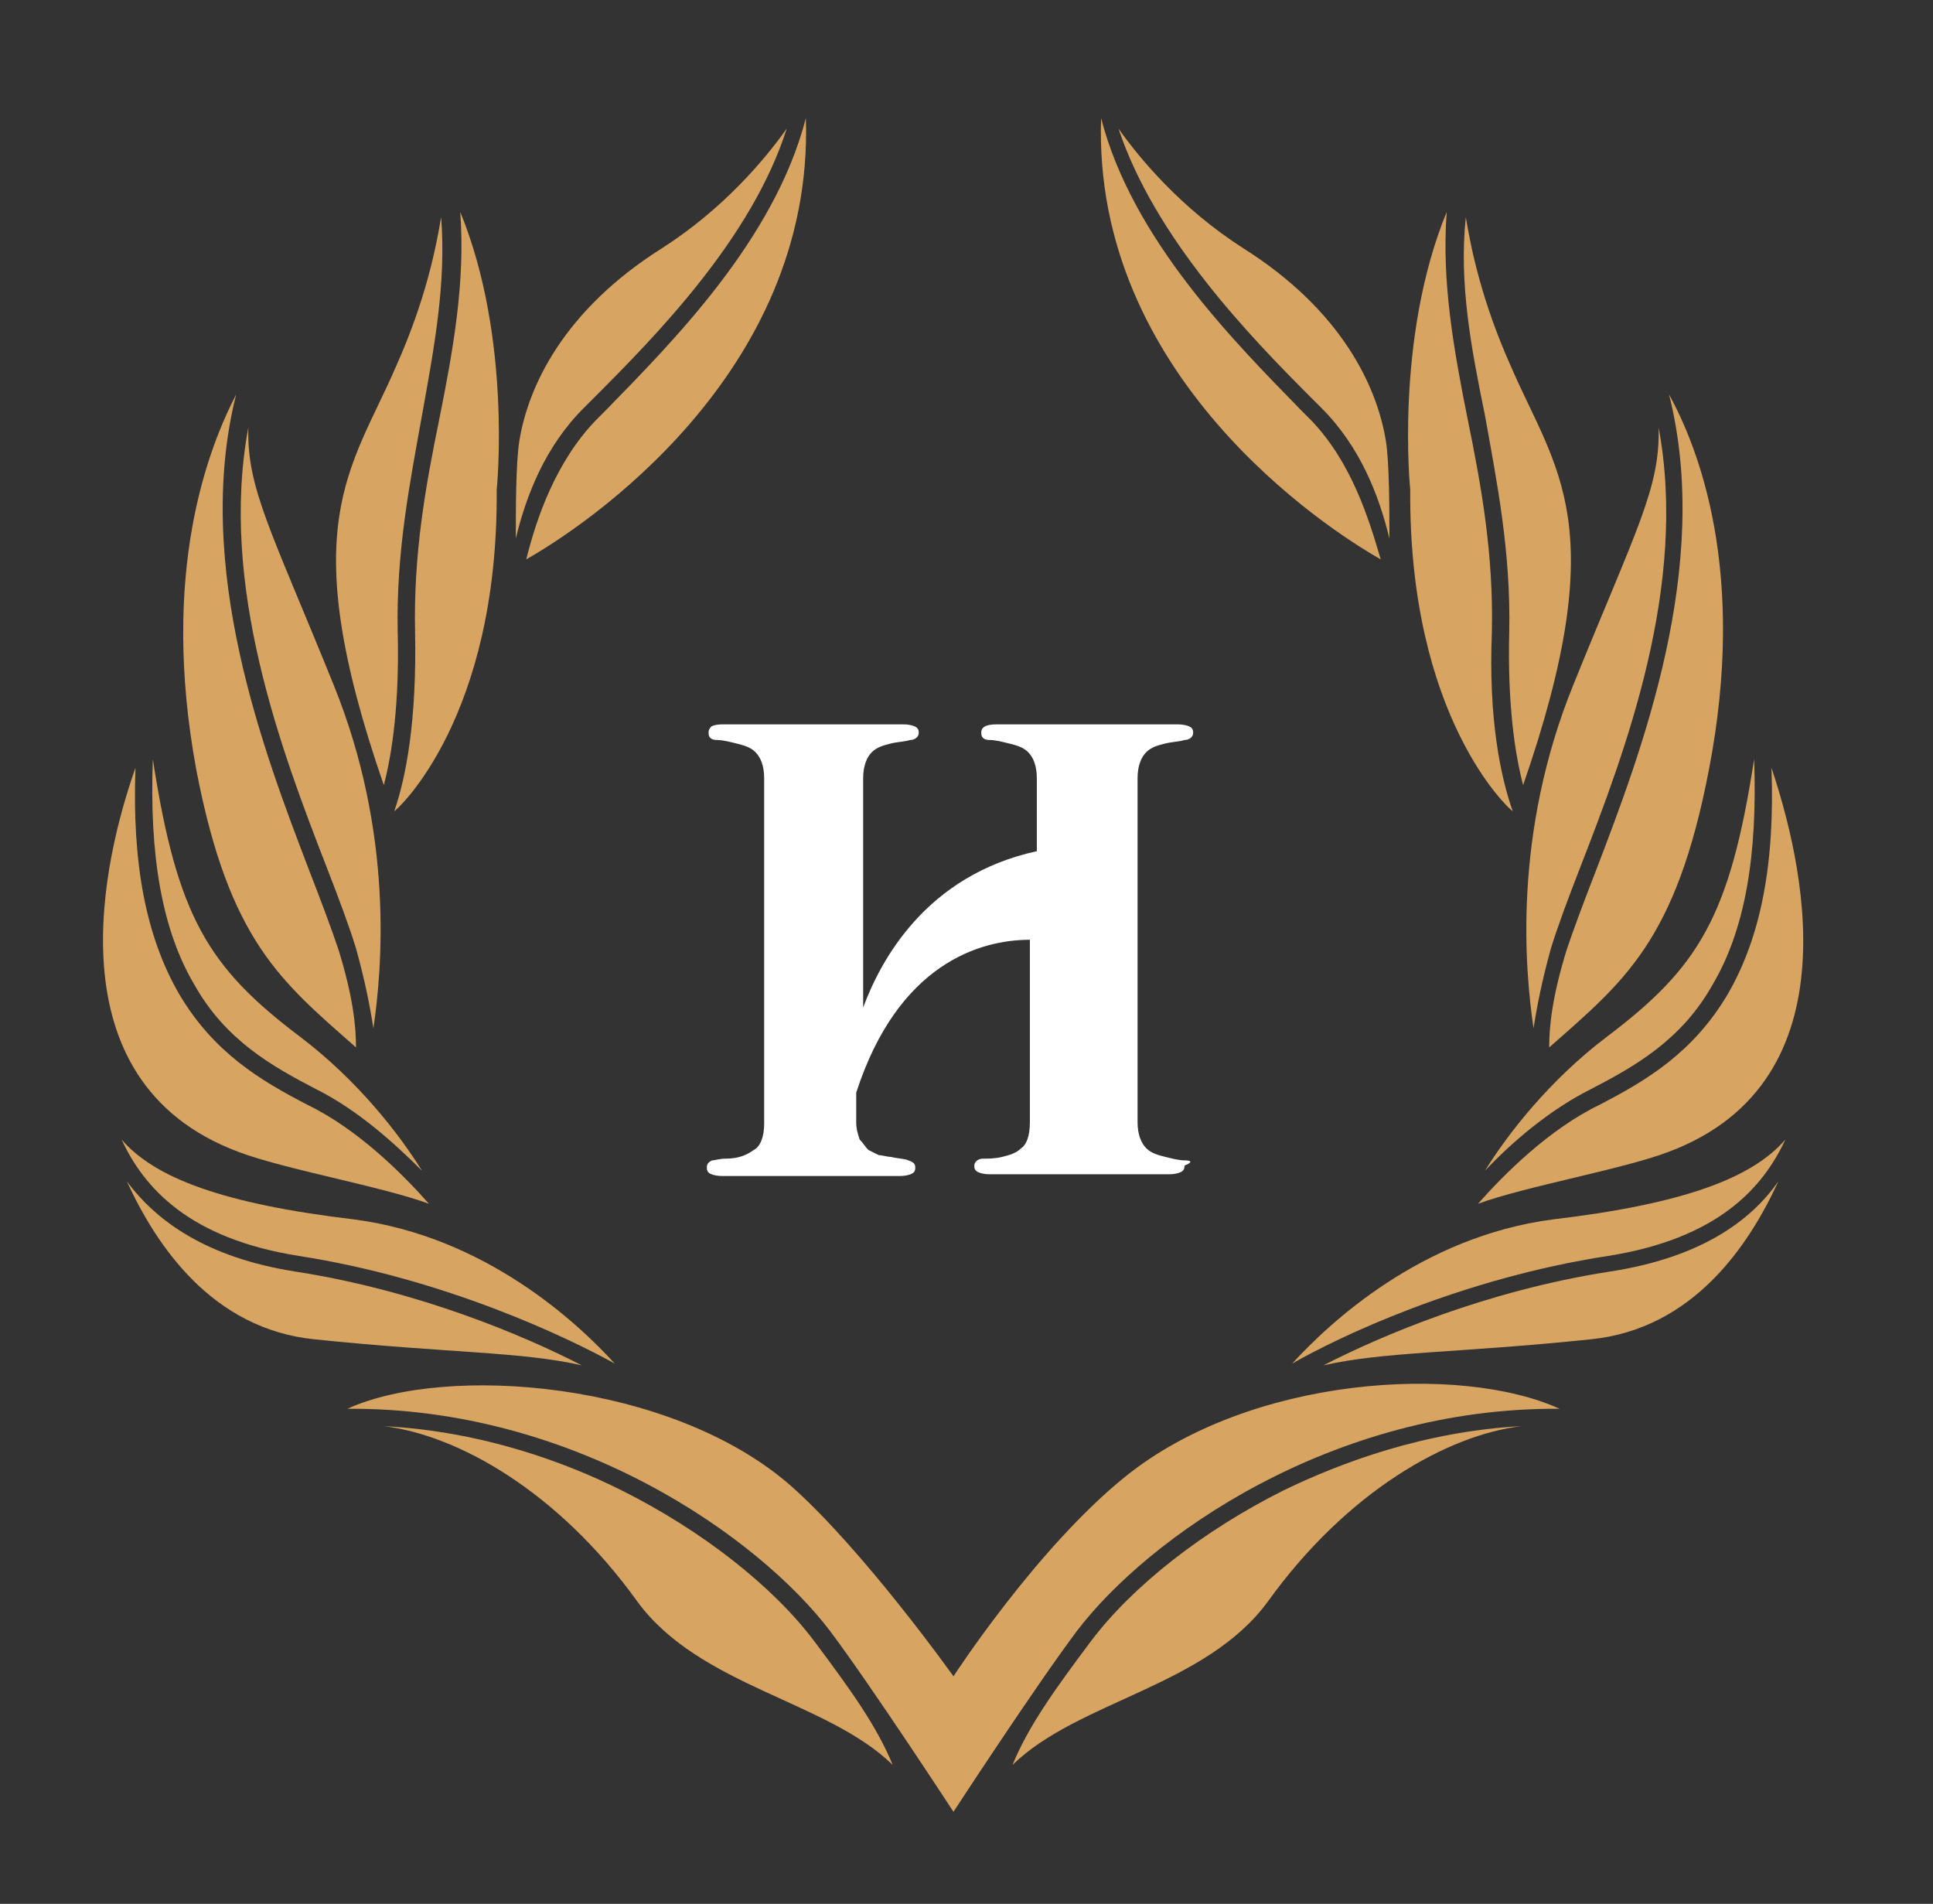 <?xml version="1.0" encoding="utf-8"?>
<!-- Generator: Adobe Illustrator 25.2.0, SVG Export Plug-In . SVG Version: 6.00 Build 0)  -->
<svg version="1.1" id="Calque_1" xmlns="http://www.w3.org/2000/svg" xmlns:xlink="http://www.w3.org/1999/xlink" x="0px" y="0px"
	 viewBox="0 0 111.3 109.6" style="enable-background:new 0 0 111.3 109.6;" xml:space="preserve">
<rect x="0" y="0" width="111.3" height="109.6" fill="#333333" stroke="none"/>
<style type="text/css">
	.st0{fill:#FFFFFF;}
	.st1{fill:#D7A462;}
</style>
<g>
	<g>
		<g>
			<g>
				<g>
					<path class="st1" d="M73.9,85.8c-4.6,2.3-8.7,5.5-11.1,8.7c-2.1,2.8-3.6,4.9-4.5,7.1c3.8-3.7,11.1-4.5,14.7-9.4
						c4.6-6.4,10.4-9.6,14.6-10.1C82,82.4,77.2,84.2,73.9,85.8z"/>
					<path class="st1" d="M35.8,85.8c4.6,2.3,8.7,5.5,11.1,8.7c2.1,2.8,3.6,4.9,4.5,7.1c-3.8-3.7-11.1-4.5-14.7-9.4
						c-4.6-6.4-10.4-9.6-14.6-10.1C27.8,82.4,32.6,84.2,35.8,85.8z"/>
					<path class="st1" d="M54.9,104.3c0,0,4.7-7.2,7.1-10.4c4.1-5.4,14.7-12.9,27.8-12.8c-5.7-2.6-17.8-1.9-25,3.9
						c-5.1,4.1-9.9,11.5-9.9,11.5s-5.2-7.3-9.4-11c-6.9-6-19.8-7-25.5-4.4c13.1-0.1,23.7,7.4,27.8,12.8
						C50.2,97.1,54.9,104.3,54.9,104.3z"/>
				</g>
				<g>
					<path class="st1" d="M92.6,72.3c6.3-1,8.9-3.9,10.2-6.7c-1.9,2.2-5.8,3.7-13.4,4.6c-7.6,1-12.9,6-15,8.3
						C77,77,84.1,73.6,92.6,72.3z"/>
					<path class="st1" d="M92.7,73.2c-7.1,1.1-13.2,3.7-16.5,5.4c3.5-0.8,7.7-0.7,15.4-1.5c5.9-0.6,9.1-5.4,10.8-9.1
						C100.8,70.3,97.9,72.4,92.7,73.2z"/>
				</g>
				<g>
					<path class="st1" d="M17.2,72.3c-6.3-1-8.9-3.9-10.2-6.7c1.9,2.2,5.8,3.7,13.4,4.6c7.6,1,12.9,6,15,8.3
						C32.7,77,25.6,73.6,17.2,72.3z"/>
					<path class="st1" d="M17,73.2c7.1,1.1,13.2,3.7,16.5,5.4c-3.5-0.8-7.7-0.7-15.4-1.5C12.2,76.5,9,71.7,7.3,68
						C9,70.3,11.9,72.4,17,73.2z"/>
				</g>
				<g>
					<path class="st1" d="M91.6,62.7c2.5-1.3,5.2-2.8,7-6c1.9-3.2,2.6-7.5,2.4-13c-1.4,9.1-3.2,12-8.5,16c-3.3,2.5-5.7,5.6-7,7.7
						C87,65.8,89.2,63.9,91.6,62.7z"/>
					<path class="st1" d="M102,44.2c0.2,5.5-0.6,9.7-2.5,13c-2,3.4-4.7,5-7.4,6.4c-2.9,1.4-5.5,4-7,5.7c2.7-1,8.4-2,11-3
						C107,62.2,103.7,49.3,102,44.2z"/>
				</g>
				<g>
					<path class="st1" d="M18.2,62.7c-2.5-1.3-5.2-2.8-7-6c-1.9-3.2-2.6-7.5-2.4-13c1.4,9.1,3.2,12,8.5,16c3.3,2.5,5.7,5.6,7,7.7
						C22.7,65.8,20.6,63.9,18.2,62.7z"/>
					<path class="st1" d="M7.8,44.2c-0.2,5.5,0.6,9.7,2.5,13c2,3.4,4.7,5,7.4,6.4c2.9,1.4,5.5,4,7,5.7c-2.7-1-8.4-2-11-3
						C2.8,62.2,6,49.3,7.8,44.2z"/>
				</g>
				<g>
					<path class="st1" d="M89.3,54.6c0.4-1.3,1-2.9,1.7-4.7c2.6-6.7,6.2-16.2,4.5-25.3c0.1,3.5-1.3,5.9-4.9,14.8
						c-3.5,8.6-2.8,16.4-2.3,19.8C88.5,57.9,88.8,56.4,89.3,54.6z"/>
					<path class="st1" d="M96.1,22.7c2.5,9.9-1.6,20.6-4.2,27.4c-0.7,1.8-1.3,3.4-1.7,4.6c-0.8,2.6-1,4.3-1,5.6
						c4.3-3.8,7.3-6.1,9.2-16C100.6,32.9,97.8,25.8,96.1,22.7z"/>
				</g>
				<g>
					<path class="st1" d="M20.5,54.6c-0.4-1.3-1-2.9-1.7-4.7c-2.6-6.7-6.2-16.2-4.5-25.3c-0.1,3.5,1.3,5.9,4.9,14.8
						c3.5,8.6,2.8,16.4,2.3,19.8C21.3,57.9,21,56.4,20.5,54.6z"/>
					<path class="st1" d="M13.6,22.7c-2.5,9.9,1.6,20.6,4.2,27.4c0.7,1.8,1.3,3.4,1.7,4.6c0.8,2.6,1,4.3,1,5.6
						c-4.3-3.8-7.3-6.1-9.2-16C9.2,32.9,12,25.8,13.6,22.7z"/>
				</g>
				<g>
					<path class="st1" d="M85.5,23.9c0.7,3.9,1.5,7.9,1.4,12.5c-0.1,4,0.3,6.9,0.8,8.8c5.2-15,1.9-18.1-0.7-24.1
						c-1.7-3.8-2.3-6.8-2.6-8.6C84,16.3,84.7,20,85.5,23.9z"/>
					<path class="st1" d="M85.9,36.4c0.1-4.5-0.6-8.4-1.4-12.3c-0.8-4-1.5-7.9-1.2-11.9c-3,7.3-2.1,16-2.1,16
						c-0.1,13.1,5.7,18.4,5.9,18.5C86.4,44.7,85.7,41.4,85.9,36.4z"/>
				</g>
				<g>
					<path class="st1" d="M24.3,23.9c-0.7,3.9-1.5,7.9-1.4,12.5c0.1,4-0.3,6.9-0.8,8.8c-5.2-15-1.9-18.1,0.7-24.1
						c1.7-3.8,2.3-6.8,2.6-8.6C25.7,16.3,25,20,24.3,23.9z"/>
					<path class="st1" d="M23.9,36.4c-0.1-4.5,0.6-8.4,1.4-12.3c0.8-4,1.5-7.9,1.2-11.9c3,7.3,2.1,16,2.1,16
						c0.1,13.1-5.7,18.4-5.9,18.5C23.4,44.7,24,41.4,23.9,36.4z"/>
				</g>
				<g>
					<path class="st1" d="M75.5,22.9l0.6,0.6c2.2,2.2,3.3,5,3.9,7.5c0-1.7,0-4.3-0.2-5.6c-0.5-3.1-2.5-7.5-8.2-11.1
						c-3.6-2.3-6-5.2-7.2-6.9C66.5,13.7,71.9,19.3,75.5,22.9z"/>
					<path class="st1" d="M75.5,24.2l-0.6-0.6c-3.8-3.9-9.7-9.8-11.5-16.8c-0.5,14.8,12.9,23.6,16.1,25.4
						C78.8,29.8,77.8,26.6,75.5,24.2z"/>
				</g>
				<g>
					<path class="st1" d="M34.2,22.9l-0.6,0.6c-2.2,2.2-3.3,5-3.9,7.5c0-1.7,0-4.3,0.2-5.6c0.5-3.1,2.5-7.5,8.2-11.1
						c3.6-2.3,6-5.2,7.2-6.9C43.3,13.7,37.8,19.3,34.2,22.9z"/>
					<path class="st1" d="M34.3,24.2l0.6-0.6c3.8-3.9,9.7-9.8,11.5-16.8c0.5,14.8-12.9,23.6-16.1,25.4C30.9,29.8,32,26.6,34.3,24.2z
						"/>
				</g>
			</g>
		</g>
		<path class="st0" d="M68.2,66.8c-0.3,0-0.7-0.1-1.1-0.2c-0.4-0.1-0.8-0.2-1.1-0.5s-0.5-0.8-0.5-1.5V44.8c0-0.7,0.2-1.2,0.5-1.5
			s0.7-0.4,1.1-0.5c0.4-0.1,0.8-0.1,1.1-0.2c0.3,0,0.5-0.2,0.5-0.4c0-0.1,0-0.2-0.1-0.3s-0.4-0.2-0.8-0.2c-0.9,0-1.7,0-2.6,0
			c-0.8,0-1.7,0-2.6,0c-0.9,0-1.7,0-2.6,0c-0.8,0-1.7,0-2.6,0c-0.5,0-0.7,0.1-0.8,0.2c-0.1,0.1-0.1,0.2-0.1,0.3
			c0,0.3,0.2,0.4,0.5,0.4s0.7,0.1,1.1,0.2c0.4,0.1,0.8,0.2,1.1,0.5s0.5,0.8,0.5,1.5V49c-6.4,1.4-9,6.3-10,9V44.8
			c0-0.7,0.2-1.2,0.5-1.5s0.7-0.4,1.1-0.5c0.4-0.1,0.8-0.1,1.1-0.2c0.3,0,0.5-0.2,0.5-0.4c0-0.1,0-0.2-0.1-0.3s-0.4-0.2-0.8-0.2
			c-0.9,0-1.7,0-2.6,0c-0.9,0-1.7,0-2.6,0c-0.9,0-1.7,0-2.6,0c-0.9,0-1.7,0-2.6,0c-0.4,0-0.7,0.1-0.7,0.2c-0.1,0.1-0.1,0.2-0.1,0.3
			c0,0.3,0.2,0.4,0.5,0.4s0.7,0.1,1.1,0.2c0.4,0.1,0.8,0.2,1.1,0.5s0.5,0.8,0.5,1.5v19.9c0,0.7-0.2,1.3-0.6,1.5
			c-0.4,0.3-0.9,0.5-1.6,0.5c-0.4,0-0.6,0.1-0.8,0.1c-0.2,0.1-0.3,0.2-0.3,0.4c0,0.1,0,0.2,0.1,0.3c0.1,0.1,0.4,0.2,0.8,0.2
			c0.9,0,1.7,0,2.5,0s1.7,0,2.5,0c0.9,0,1.7,0,2.6,0c0.9,0,1.7,0,2.6,0c0.4,0,0.7-0.1,0.8-0.2s0.1-0.2,0.1-0.3
			c0-0.2-0.1-0.3-0.4-0.4c-0.2-0.1-0.6-0.1-1-0.2c-0.2,0-0.5-0.1-0.7-0.1c-0.2-0.1-0.4-0.2-0.6-0.3c-0.2-0.2-0.3-0.4-0.5-0.6
			c-0.1-0.3-0.2-0.6-0.2-1v-1.7c2.4-7.4,7.1-8.8,10-8.8v10.5c0,0.8-0.2,1.3-0.5,1.5c-0.3,0.3-0.7,0.4-1.1,0.5
			c-0.4,0.1-0.8,0.1-1.1,0.1s-0.5,0.2-0.5,0.4c0,0.1,0,0.2,0.1,0.3c0.1,0.1,0.4,0.2,0.8,0.2c0.6,0,1.3,0,2.3,0s1.9,0,2.8,0
			c0.9,0,1.7,0,2.6,0c0.9,0,1.7,0,2.6,0c0.4,0,0.7-0.1,0.8-0.2s0.1-0.2,0.1-0.3C68.7,66.9,68.6,66.8,68.2,66.8z"/>
	</g>
</g>
</svg>
